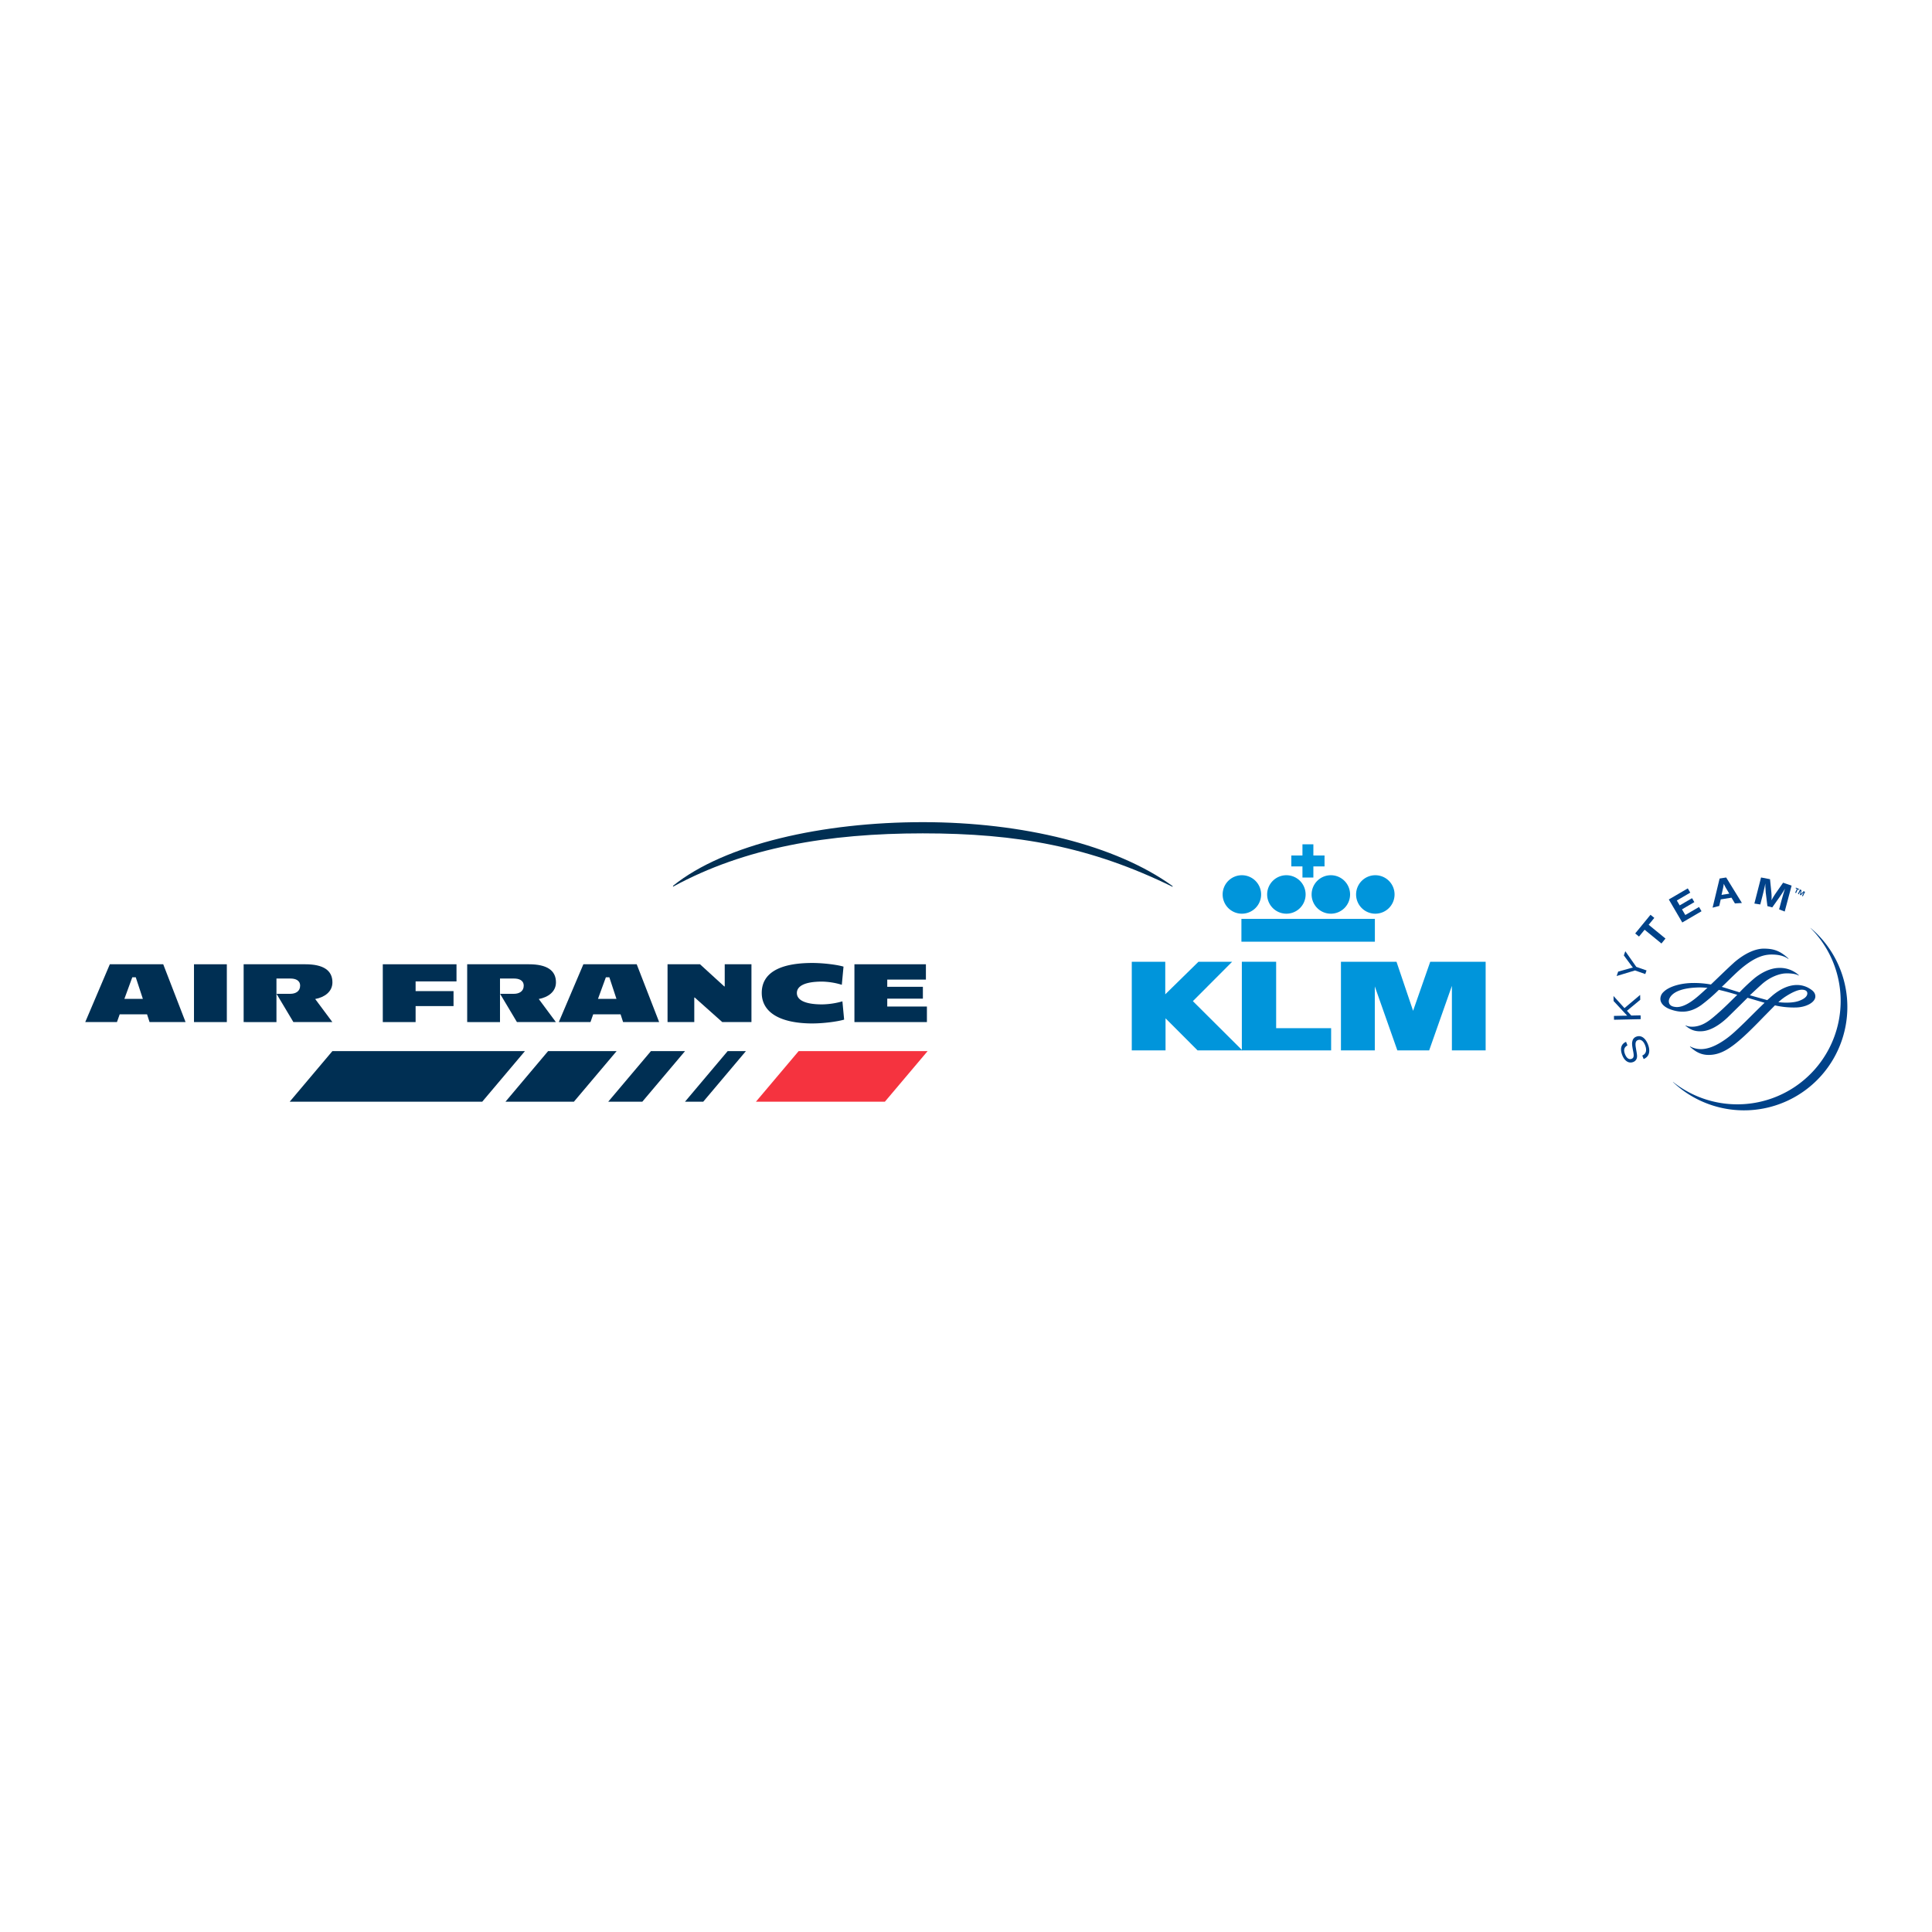 <svg id="Laag_1" data-name="Laag 1" xmlns="http://www.w3.org/2000/svg" viewBox="0 0 1542 1542" width="160px" height="160px" preserveAspectRatio="none"><rect x="0" y="0" width="1542" height="1542" fill="#333333" stroke="none"/><defs><style>.cls-1{fill:#fff;fill-rule:evenodd;}.cls-2{fill:#002f53;}.cls-3{fill:#f5333f;}.cls-4{fill:#0095db;}.cls-5{fill:#004289;}</style></defs><polygon class="cls-1" points="0 0 1542.05 0 1542.05 1542.05 0 1542.05 0 0 0 0"/><path class="cls-2" d="M335.75,512.22H321L327.31,495h2.76l5.68,17.26Zm34.08,18.54L352,484.62H309.38l-19.63,46.14h25.31l2.18-6.17h21.85l2,6.17Z" transform="translate(-221.72 285)"/><polygon class="cls-2" points="154.83 815.76 154.83 769.62 181.04 769.62 181.04 815.76 154.83 815.76 154.83 815.76"/><path class="cls-2" d="M473.29,512.35,487,530.76H455.89l-13.32-22.31v-.25h10.88c4.07,0,7.81-1.89,7.81-6.47s-4.17-5.72-7.63-5.72H442.37v34.75H416.18V484.62h49.23c14.42,0,21.63,4.89,21.63,14.43,0,7.63-6.48,11.95-13.75,13.3Z" transform="translate(-221.72 285)"/><polygon class="cls-2" points="331.71 783.29 331.71 791.04 361.98 791.04 361.98 802.99 331.71 802.99 331.71 815.76 305.52 815.76 305.52 769.62 364.35 769.62 364.35 783.29 331.71 783.29 331.71 783.29"/><path class="cls-2" d="M651.73,512.35l13.66,18.41H634.31L621,508.45v-.25h10.89c4.08,0,7.83-1.89,7.83-6.47s-4.17-5.72-7.63-5.72H620.79v34.75H594.6V484.62h49.24c14.42,0,21.61,4.89,21.61,14.43,0,7.63-6.45,11.95-13.72,13.3Z" transform="translate(-221.72 285)"/><path class="cls-2" d="M713.74,512.22H699L705.29,495h2.77l5.68,17.26Zm34.07,18.54L729.9,484.62H687.34l-19.62,46.14H693l2.16-6.17h21.88l2,6.17Z" transform="translate(-221.72 285)"/><polygon class="cls-2" points="576.47 815.76 554.51 796.18 554.13 796.18 554.13 815.76 532.79 815.76 532.79 769.62 558.7 769.62 578.06 787.3 578.43 787.3 578.43 769.62 599.76 769.62 599.76 815.76 576.47 815.76 576.47 815.76"/><path class="cls-2" d="M870.45,531.86c-26.81,0-40.75-9.21-40.75-24.42s13.13-23.86,40.37-23.86c8.33,0,19.38,1.28,24.89,2.92L893.6,501a57.24,57.24,0,0,0-15.69-2.55c-15,0-20.18,4.13-20.18,9.09s5.13,9.1,20.18,9.1a61.4,61.4,0,0,0,16.17-2.44l1.37,14.59c-5.51,1.65-16.8,3.05-25,3.05Z" transform="translate(-221.72 285)"/><polygon class="cls-2" points="681.95 815.76 681.95 769.62 739 769.62 739 781.85 708.15 781.85 708.15 787.6 736.59 787.6 736.59 797.06 708.15 797.06 708.15 803.35 739.8 803.35 739.8 815.76 681.95 815.76 681.95 815.76"/><polygon class="cls-3" points="706.23 879.33 740.36 838.93 637.43 838.93 603.32 879.33 706.23 879.33 706.23 879.33"/><polygon class="cls-2" points="265.29 838.93 231.2 879.33 384.87 879.33 418.97 838.93 265.29 838.93 265.29 838.93"/><polygon class="cls-2" points="580.77 838.93 546.7 879.33 561.26 879.33 595.34 838.93 580.77 838.93 580.77 838.93"/><polygon class="cls-2" points="437.46 838.93 403.42 879.33 458.04 879.33 492.15 838.93 437.46 838.93 437.46 838.93"/><polygon class="cls-2" points="519.54 838.93 485.43 879.33 512.64 879.33 546.75 838.93 519.54 838.93 519.54 838.93"/><polygon class="cls-4" points="903.31 767.61 903.31 838.36 930.26 838.36 930.26 812.76 955.83 838.36 991.57 838.36 952.08 799.05 983.43 767.61 956.54 767.61 930.04 793.6 930.04 767.61 903.31 767.61 903.31 767.61"/><polygon class="cls-4" points="991.16 767.61 991.16 838.36 1062.42 838.36 1062.42 820.63 1018.54 820.63 1018.54 767.61 991.16 767.61 991.16 767.61"/><polygon class="cls-4" points="1070.26 767.63 1070.26 838.36 1097.28 838.36 1097.28 787.29 1115.28 838.36 1140.67 838.36 1158.81 786.85 1158.81 838.36 1185.75 838.36 1185.75 767.63 1141.52 767.63 1127.84 806.76 1114.6 767.63 1070.26 767.63 1070.26 767.63"/><polygon class="cls-4" points="1097.34 751.6 1097.34 733.39 990.82 733.39 990.82 751.6 1097.34 751.6 1097.34 751.6"/><polygon class="cls-4" points="1039.53 691.52 1030.65 691.5 1030.65 682.78 1039.53 682.78 1039.54 673.89 1048.25 673.89 1048.25 682.78 1057.16 682.78 1057.16 691.5 1048.25 691.52 1048.25 700.41 1039.54 700.41 1039.53 691.52 1039.53 691.52"/><path class="cls-4" d="M1212.88,444.25a15.35,15.35,0,1,0-15.32-15.35,15.34,15.34,0,0,0,15.32,15.35Z" transform="translate(-221.72 285)"/><path class="cls-4" d="M1248.39,444.25a15.35,15.35,0,1,0-15.31-15.35,15.37,15.37,0,0,0,15.31,15.35Z" transform="translate(-221.72 285)"/><path class="cls-4" d="M1283.9,444.25a15.35,15.35,0,1,0-15.33-15.35,15.34,15.34,0,0,0,15.33,15.35Z" transform="translate(-221.72 285)"/><path class="cls-4" d="M1319.4,444.25a15.35,15.35,0,1,0-15.33-15.35,15.33,15.33,0,0,0,15.33,15.35Z" transform="translate(-221.72 285)"/><path class="cls-2" d="M1157.55,422.19c-45-32.62-119.52-51-199.32-51-79.64,0-157.82,17.4-199.27,50.74l-.1.77c57.28-31.26,123.92-42.57,199.37-42.57s134,10.59,199.41,42.68l-.09-.66Z" transform="translate(-221.72 285)"/><polygon class="cls-5" points="1434.15 709.45 1433.12 708.98 1433.38 708.42 1436.16 709.67 1435.9 710.24 1434.88 709.77 1433.51 712.81 1432.79 712.48 1434.15 709.45 1434.15 709.45"/><polygon class="cls-5" points="1436.7 709.9 1437.84 710.46 1437.37 713.55 1437.38 713.56 1439.54 711.28 1440.68 711.84 1438.95 715.38 1438.26 715.05 1439.69 712.12 1439.68 712.12 1437.3 714.58 1436.62 714.25 1437.09 710.85 1437.08 710.86 1435.65 713.77 1434.97 713.44 1436.7 709.9 1436.7 709.9"/><path class="cls-5" d="M1666.83,455.59l-.08.09a82.49,82.49,0,0,1-109.69,122.86l-.08.1a82.49,82.49,0,1,0,109.85-123Z" transform="translate(-221.72 285)"/><path class="cls-5" d="M1520.59,549.4c-2.61,1.46-3.21,3.67-1.86,7.06,1.24,3.1,3.19,4.44,5.26,3.62,1.67-.67,2-2.1,1.25-5.83l-.29-1.44c-.68-3.67-.79-5.25-.35-6.83a4.74,4.74,0,0,1,3-3.53c3.73-1.5,7.27.8,9.36,6,2.27,5.68,1,10-3.37,11.8l-1.11-2.78c3.08-1.34,3.86-4.22,2.21-8.33-1.35-3.37-3.49-4.86-5.74-4-1.81.73-2.24,2.41-1.57,6.24l.26,1.59.25,1.41c.48,2.84.54,3.84.26,5a4.52,4.52,0,0,1-2.87,3.23c-3.5,1.39-6.87-.66-8.76-5.4-2-5.12-1-8.93,3-10.69l1.09,2.74Z" transform="translate(-221.72 285)"/><polygon class="cls-5" points="1296.54 804.61 1309.06 794.07 1309.14 797.97 1298.54 806.75 1301.98 810.54 1309.42 810.37 1309.49 813.43 1288.21 813.9 1288.14 810.84 1296.52 810.66 1297.66 810.66 1298.75 810.64 1298.03 809.88 1297.31 809.13 1287.88 798.97 1287.79 794.92 1296.54 804.61 1296.54 804.61"/><path class="cls-5" d="M1527.68,486.67l8.2,2.87-1,2.89-8.2-2.88L1512,494l1.24-3.52,9.12-2.54,1.13-.32c.45-.14.74-.18,1.54-.35a23.77,23.77,0,0,1-1.63-2.1l-5.63-7.62,1.17-3.35,8.77,12.49Z" transform="translate(-221.72 285)"/><polygon class="cls-5" points="1320.36 732.61 1315.86 738.1 1329.28 749.09 1326.06 753.04 1312.63 742.05 1308.15 747.51 1305.12 745.02 1317.32 730.12 1320.36 732.61 1320.36 732.61"/><polygon class="cls-5" points="1349.07 712.44 1338.34 718.72 1340.62 722.63 1350.49 716.87 1352.32 720.01 1342.46 725.78 1345.11 730.3 1356.06 723.9 1358.05 727.29 1342.69 736.27 1331.94 717.9 1347.09 709.05 1349.07 712.44 1349.07 712.44"/><path class="cls-5" d="M1612,435.7l-5.57.36-2.75-4.59-8.57,1.36-1.2,5.24-5.31,1.37,5.6-23.26,5.24-.83L1612,435.7Zm-12.17-11a34.89,34.89,0,0,1-2.29-4.33,41.1,41.1,0,0,1-.9,4.83l-.89,4.06,6.18-1-2.1-3.58Z" transform="translate(-221.72 285)"/><path class="cls-5" d="M1646.16,442.52l-4.48-1.71,1.7-6.33c.19-.74.47-1.76.84-3s.66-2.38.9-3.14l.81-2.66.51-1.52c-1.25,2.15-1.75,2.91-2.9,4.66-.49.76-1,1.4-1.31,1.93l-6,8.46-3.88-1L1631.1,428c-.09-.51-.13-1.26-.2-2.26-.08-1.35-.15-2.36-.18-3.06s0-1.42,0-2.57l-.53,2.56c-.63,2.81-.91,4-1.76,7.37l-1.77,6.85-4.71-.74,5.33-20.81,7.16,1.38,1,9.85a45,45,0,0,1,.2,7,32.86,32.86,0,0,1,2-3.54c.61-1,1.15-1.77,1.64-2.51l5.6-8,6.79,2.31-5.53,20.76Z" transform="translate(-221.72 285)"/><path class="cls-5" d="M1605.49,483.5c-2.59,2.26-7.69,7.16-12.64,11.91l-5.59,5.36a76.16,76.16,0,0,0-13.72-1.22c-10.38,0-19.87,2.85-24.19,7.26a7.54,7.54,0,0,0-2.43,5.47c.1,5,5.84,7.53,7.59,8.19,9.21,3.44,16.93,2.44,25-3.24a134.36,134.36,0,0,0,14.09-12.2c3.28.75,7,1.71,11,2.88l3.7,1.09c-4.78,4.68-9.68,9.64-14.23,13.66l-.35.3c-6.32,5.58-10.89,9.61-17.49,11.07-4.66,1-8,.06-9-.62-.1,0-.26.22-.26.22,3.83,3.15,7.45,4.93,13.67,4.39,5.93-.51,12.77-4.24,19.78-10.8l9.45-9.28,6.62-6.58s13.39,3.93,13.39,3.93l.25.07c-.14,0-8.29,8.06-8.29,8.06l-7.12,7.08c-7.29,7.08-11.26,10.75-15.51,13.77-7,5-13.06,7.59-18.38,8a17.93,17.93,0,0,1-10-2c-.14,0-.34.15-.34.15,3.59,3.09,8,6.77,15.59,6.55,8.59-.24,16.19-4.37,28-15.25,5.41-5,10.77-10.49,15.5-15.38l8.79-8.92a67,67,0,0,0,16.69,1.69c8.35-.16,15.46-4.15,15.55-8.71.08-3.37-2.69-5.17-4.35-6.24a19.11,19.11,0,0,0-10.25-3c-6.26,0-12.77,2.75-19.38,8.19l-4.41,3.88s-1.61-.44-1.61-.44l-12.25-3.43c3.61-3.37,6.69-6.27,9.47-8.74,6.69-6,14.11-8.4,18.44-8.68,3.15-.2,8.66.08,10.93,1.68.1,0,.24-.25.24-.25a22.05,22.05,0,0,0-15.54-5.84c-4.24,0-11,1.35-19.36,7.8a149.41,149.41,0,0,0-12.42,11.68s-6.2-1.91-6.2-1.91l-1.5-.47-6.5-2c.14,0,3.71-3.5,3.71-3.5,4.39-4.3,8.53-8.36,11.76-11.08,11.75-9.89,19.14-11.17,24.28-11.2,5.63,0,10.11,1.14,13.3,3.45.1,0,.24-.22.24-.22-6.6-6-11.33-7.87-19.53-7.94-7.18-.06-15.77,4-24.17,11.29Zm-46.15,35.22c-3.82-.27-5.68-1.81-5.68-4.73,0-.4.26-9.7,21.59-10.78a51.59,51.59,0,0,1,9.29.28,30.33,30.33,0,0,0-2.41,2.06l-1.34,1.21c-5.15,4.67-13.76,12.47-21.45,12Zm86.33-7.58c6.13-4.12,11.24-6.33,14.41-6.22,1.89.07,4.13.63,4.13,2.95s-2.26,4.39-6.71,6c-3.9,1.39-9.88,1.75-16.41,1a44.81,44.81,0,0,1,4.58-3.71Z" transform="translate(-221.72 285)"/><polygon class="cls-5" points="1381.63 800.74 1381.63 807.07 1381.63 800.74 1381.63 800.74"/></svg>
